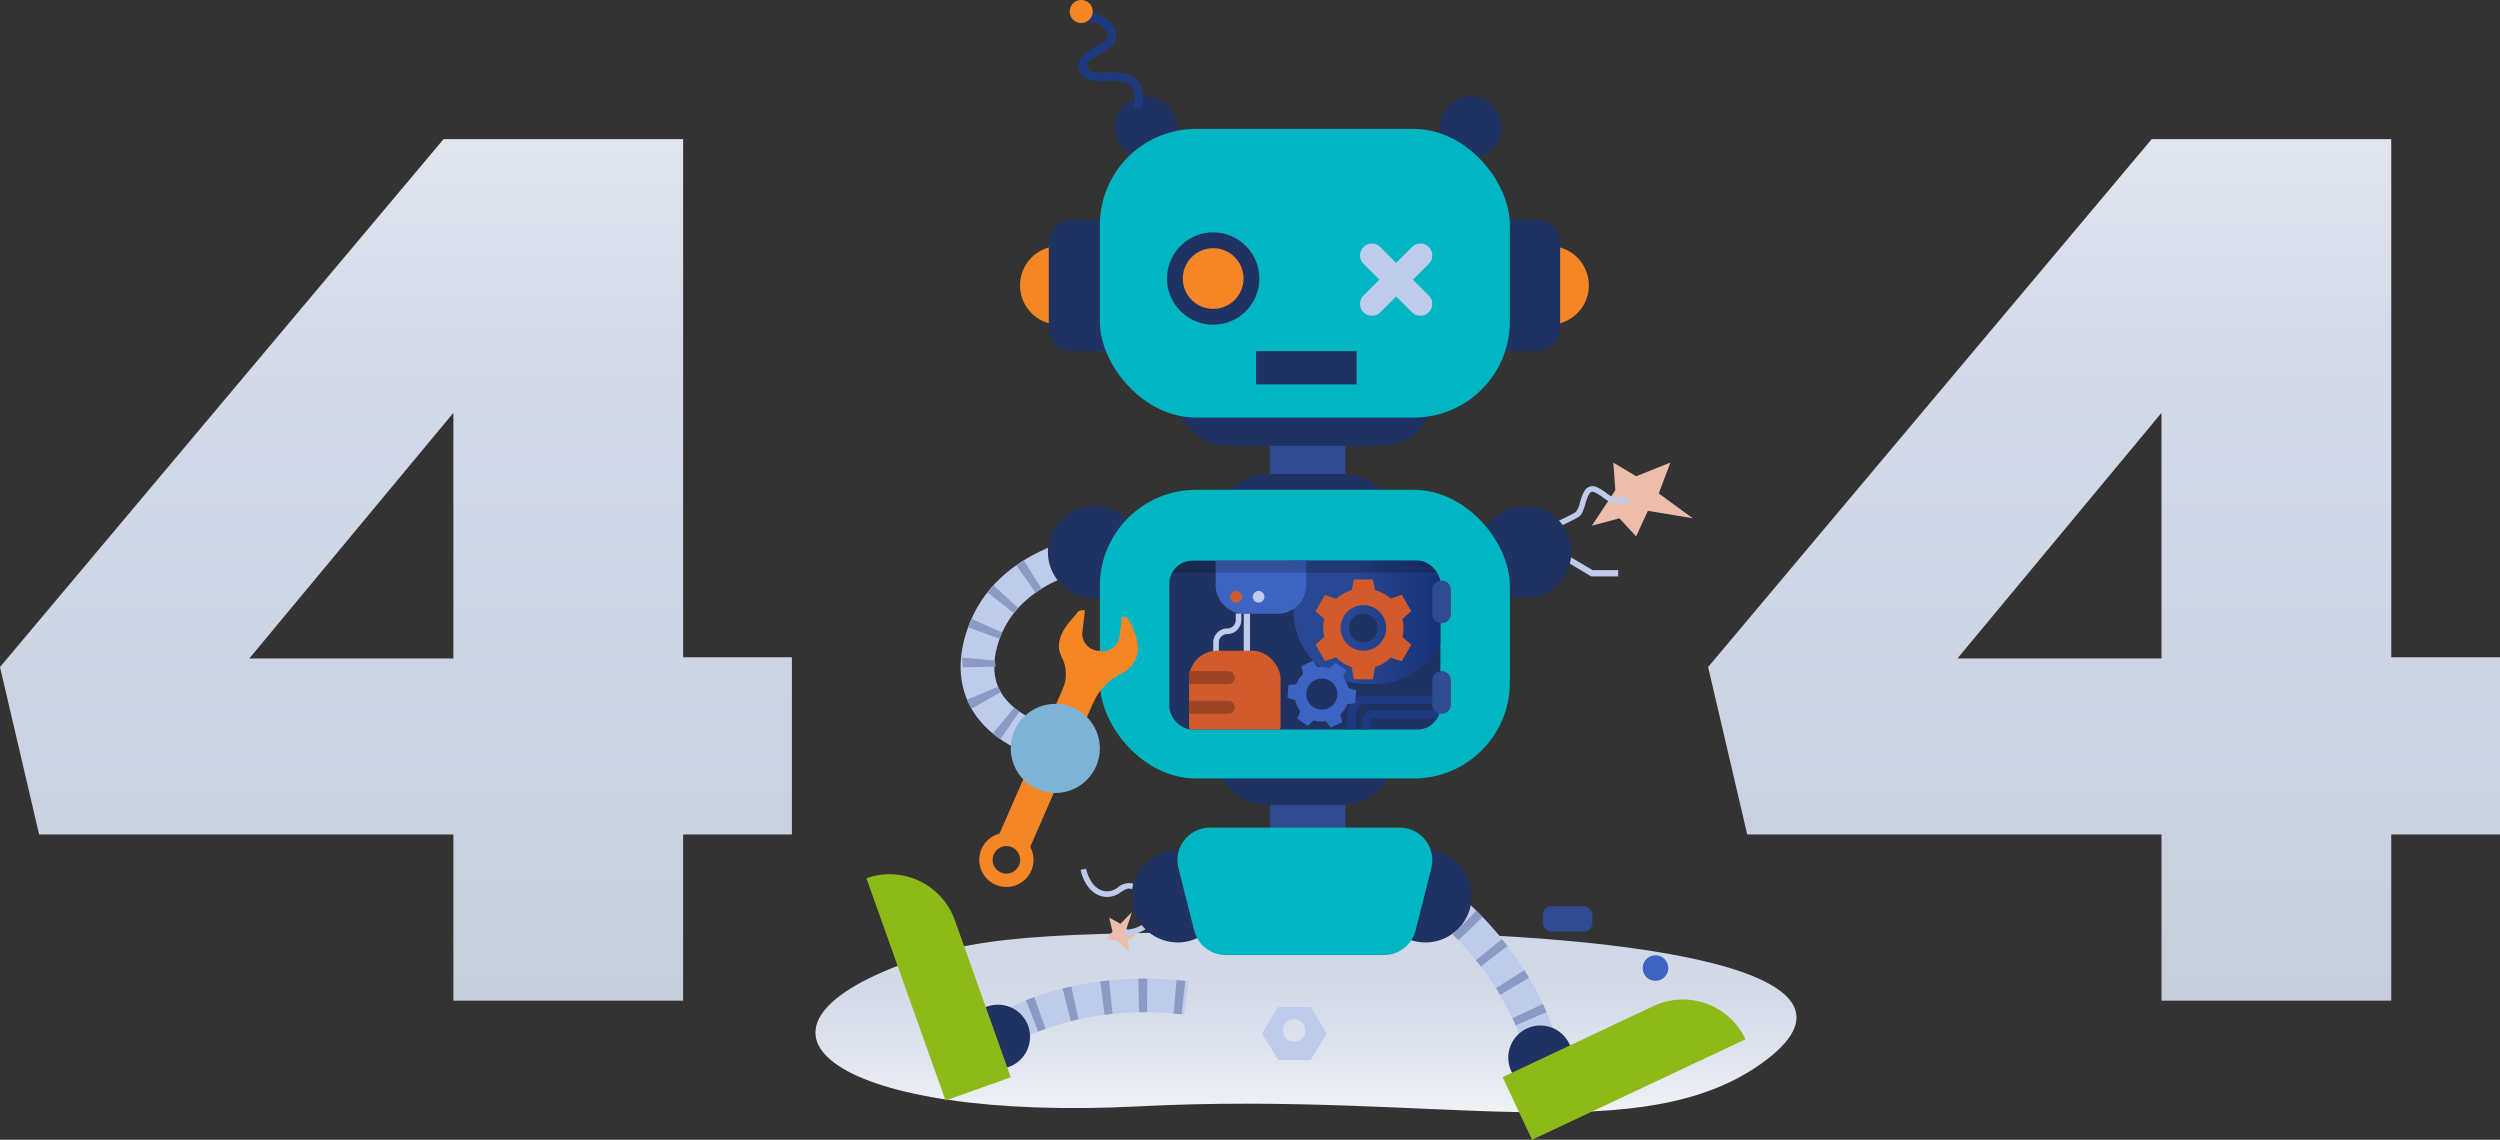 <svg xmlns="http://www.w3.org/2000/svg" xmlns:xlink="http://www.w3.org/1999/xlink" width="504.93" height="230.199" viewBox="0 0 504.93 230.199">
  <rect x="0" y="0" width="504.93" height="230.199" fill="#333333" stroke="none"/>
  <defs>
    <linearGradient id="linear-gradient" x1="0.5" y1="1" x2="0.5" gradientUnits="objectBoundingBox">
      <stop offset="0" stop-color="#fff"/>
      <stop offset="0.099" stop-color="#f6f7fa"/>
      <stop offset="0.412" stop-color="#e1e5ef"/>
      <stop offset="0.717" stop-color="#d4dae8"/>
      <stop offset="1" stop-color="#d0d7e6"/>
    </linearGradient>
    <linearGradient id="linear-gradient-2" x1="0.5" x2="0.5" y2="1" gradientUnits="objectBoundingBox">
      <stop offset="0" stop-color="#e1e5ef"/>
      <stop offset="0.237" stop-color="#d4dae8"/>
      <stop offset="0.461" stop-color="#d0d7e6"/>
      <stop offset="1" stop-color="#c6cddb"/>
    </linearGradient>
    <clipPath id="clip-path">
      <rect id="Rectangle_1062" data-name="Rectangle 1062" width="54.738" height="34.116" rx="4.666" fill="#1f3262"/>
    </clipPath>
    <linearGradient id="linear-gradient-4" y1="0.5" x2="1" y2="0.5" gradientUnits="objectBoundingBox">
      <stop offset="0.387" stop-color="#294792"/>
      <stop offset="1" stop-color="#153175"/>
    </linearGradient>
  </defs>
  <g id="Group_10224" data-name="Group 10224" transform="translate(-219.408 -195.289)">
    <g id="Group_10196" data-name="Group 10196" transform="translate(479.468 296.539)">
      <path id="Path_15957" data-name="Path 15957" d="M639.446,358.95l2.125,1.162a.959.959,0,0,1,0,1.683l-2.125,1.163a.949.949,0,0,0-.381.381l-1.163,2.125a.959.959,0,0,1-1.683,0l-1.163-2.125a.957.957,0,0,0-.381-.381L632.55,361.8a.959.959,0,0,1,0-1.683l2.125-1.162a.965.965,0,0,0,.381-.381l1.163-2.125a.959.959,0,0,1,1.683,0l1.163,2.125A.957.957,0,0,0,639.446,358.95Z" transform="translate(-632.051 -355.944)" fill="#f0f6ff"/>
    </g>
    <g id="Group_10197" data-name="Group 10197" transform="translate(479.695 335.835)">
      <path id="Path_15958" data-name="Path 15958" d="M639.471,421.165l2.029,1.11a.916.916,0,0,1,0,1.607l-2.029,1.11a.913.913,0,0,0-.364.364L638,427.386a.916.916,0,0,1-1.607,0l-1.11-2.029a.913.913,0,0,0-.364-.364l-2.029-1.11a.916.916,0,0,1,0-1.607l2.029-1.11a.913.913,0,0,0,.364-.364l1.11-2.029a.916.916,0,0,1,1.607,0l1.11,2.029A.913.913,0,0,0,639.471,421.165Z" transform="translate(-632.411 -418.296)" fill="#f0f6ff"/>
    </g>
    <g id="Group_10223" data-name="Group 10223" transform="translate(219.408 195.289)">
      <path id="Path_15959" data-name="Path 15959" d="M499.339,457.546c-39.154,14.006-14.033,32.315,46.677,29.188s101.892,9.388,126.584-9.38-30.078-25.942-86.293-25.873S515.361,451.814,499.339,457.546Z" transform="translate(-315.846 -263.288)" fill="url(#linear-gradient)"/>
      <path id="Path_15960" data-name="Path 15960" d="M733.882,343.534l4.616,2.76,6.921-2.76-2.351,6.232,6.869,5.018-9.076-1.5-2.363,5.169-3.379-3.667-5.565,1.493,4.745-7.162Z" transform="translate(-408.045 -250.106)" fill="#edbdab"/>
      <path id="Path_15961" data-name="Path 15961" d="M573.833,493.14l1.324-1.614-.663-2.815,2.258,1.26,2.321-2.35-1.1,3.4,1.849,1.2-1.6,1.087.254,2.222L576,493.3Z" transform="translate(-350.464 -303.385)" fill="#edbdab"/>
      <g id="Group_10198" data-name="Group 10198" transform="translate(0 28.095)">
        <path id="Path_15962" data-name="Path 15962" d="M310.978,380.309H227.307l-7.9-33.814L309,239.868H357.38V344.52h21.967v35.789H357.38v33.567h-46.4Zm0-35.542v-49.61l-41.219,49.61Z" transform="translate(-219.408 -239.868)" fill="url(#linear-gradient-2)"/>
        <path id="Path_15963" data-name="Path 15963" d="M858.382,380.309H774.711l-7.9-33.814,89.6-106.627h48.377V344.52h21.967v35.789H904.785v33.567h-46.4Zm0-35.542v-49.61l-41.219,49.61Z" transform="translate(-421.822 -239.868)" fill="url(#linear-gradient-2)"/>
      </g>
      <g id="Group_10222" data-name="Group 10222" transform="translate(174.995)">
        <circle id="Ellipse_359" data-name="Ellipse 359" cx="6.267" cy="6.267" r="6.267" transform="translate(48.84 30.382) rotate(-76.775)" fill="#1f3262"/>
        <circle id="Ellipse_360" data-name="Ellipse 360" cx="6.267" cy="6.267" r="6.267" transform="translate(114.331 30.146) rotate(-74.998)" fill="#1f3262"/>
        <path id="Rectangle_1045" data-name="Rectangle 1045" d="M7.946,0h3.663a0,0,0,0,1,0,0V15.892a0,0,0,0,1,0,0H7.946A7.946,7.946,0,0,1,0,7.946v0A7.946,7.946,0,0,1,7.946,0Z" transform="translate(31.022 49.69)" fill="#f58626"/>
        <path id="Rectangle_1046" data-name="Rectangle 1046" d="M7.946,0h3.663a0,0,0,0,1,0,0V15.892a0,0,0,0,1,0,0H7.946A7.946,7.946,0,0,1,0,7.946v0A7.946,7.946,0,0,1,7.946,0Z" transform="translate(145.909 65.582) rotate(180)" fill="#f58626"/>
        <g id="Group_10199" data-name="Group 10199" transform="translate(19.025 108.125)">
          <path id="Path_15964" data-name="Path 15964" d="M541.957,411.251c-.347-.093-8.526-2.366-12.533-9.47-2.387-4.229-2.8-9.152-1.221-14.631,5.053-17.565,24.762-20.193,25.6-20.3l.84,6.73c-.657.084-16.117,2.223-19.92,15.44-1.055,3.667-.85,6.837.609,9.423,2.585,4.581,8.334,6.24,8.391,6.255Z" transform="translate(-527.265 -366.854)" fill="#bfcbeb"/>
        </g>
        <g id="Group_10203" data-name="Group 10203" transform="translate(19.337 108.125)">
          <g id="Group_10200" data-name="Group 10200" transform="translate(25.196)">
            <path id="Path_15965" data-name="Path 15965" d="M568.958,373.69l-1.22-6.672c.657-.12,1.029-.164,1.029-.164l.842,6.73C569.566,373.589,569.337,373.621,568.958,373.69Z" transform="translate(-567.738 -366.854)" fill="#8b9ac3"/>
          </g>
          <g id="Group_10201" data-name="Group 10201" transform="translate(0 1.719)">
            <path id="Path_15966" data-name="Path 15966" d="M535.468,409.049c-.534-.369-1.049-.758-1.529-1.155l4.323-5.227c.33.273.688.543,1.061.8Zm-5.81-6.171a16.573,16.573,0,0,1-.9-1.828l6.256-2.62a9.754,9.754,0,0,0,.532,1.078Zm-1.748-8.371v-.115c0-.6-.2-1.23-.141-1.856l6.639.629c-.038.417.113.829.113,1.226Zm7.409-5.753-6.374-2.319c.212-.584.449-1.167.7-1.732l6.188,2.777C535.649,387.9,535.476,388.325,535.32,388.754Zm2.882-5.167-5.318-4.209c.383-.484.79-.962,1.209-1.419l5,4.578C538.787,382.876,538.485,383.23,538.2,383.588Zm4.409-4.122-3.906-5.545c.489-.344,1-.682,1.516-1l3.581,5.76C543.394,378.931,542.994,379.2,542.611,379.466Zm5.5-2.97-2.559-6.281c.545-.222,1.1-.435,1.663-.633l2.268,6.392Q548.818,376.209,548.111,376.5Z" transform="translate(-527.759 -369.581)" fill="#8b9ac3"/>
          </g>
          <g id="Group_10202" data-name="Group 10202" transform="translate(13.321 37.668)">
            <path id="Path_15967" data-name="Path 15967" d="M549.957,433.353c-.072-.02-.461-.127-1.062-.341l2.278-6.389c.312.111.514.17.562.183Z" transform="translate(-548.895 -426.623)" fill="#8b9ac3"/>
          </g>
        </g>
        <g id="Group_10204" data-name="Group 10204" transform="translate(138.943 98.186)">
          <path id="Path_15968" data-name="Path 15968" d="M718,359.5l-.459-1.033c.031-.014,3.079-1.37,4.335-2.155a4.8,4.8,0,0,0,.829-1.923c.4-1.329.812-2.7,1.831-3.16a1.905,1.905,0,0,1,1.63.085,10.156,10.156,0,0,1,1.913,1.187c1.047.78,1.676,1.252,4.269.758l.211,1.11c-2.931.557-3.869,0-5.156-.962a9.042,9.042,0,0,0-1.714-1.068c-.427-.2-.626-.108-.691-.079-.548.246-.916,1.471-1.213,2.455-.345,1.147-.643,2.138-1.311,2.556C721.151,358.1,718.127,359.442,718,359.5Z" transform="translate(-717.54 -351.083)" fill="#bfcbeb"/>
        </g>
        <g id="Group_10205" data-name="Group 10205" transform="translate(139.869 111.479)">
          <path id="Path_15969" data-name="Path 15969" d="M730.978,377.107H725.5l-6.488-3.892.583-1.04,6.219,3.671h5.166Z" transform="translate(-719.01 -372.175)" fill="#bfcbeb"/>
        </g>
        <circle id="Ellipse_361" data-name="Ellipse 361" cx="9.326" cy="9.326" r="9.326" transform="translate(34.689 118.311) rotate(-76.137)" fill="#1f3262"/>
        <circle id="Ellipse_362" data-name="Ellipse 362" cx="9.326" cy="9.326" r="9.326" transform="translate(119.865 111.491) rotate(-45)" fill="#1f3262"/>
        <path id="Rectangle_1047" data-name="Rectangle 1047" d="M4.7,0h6.906a0,0,0,0,1,0,0V26.572a0,0,0,0,1,0,0H4.7a4.7,4.7,0,0,1-4.7-4.7V4.7A4.7,4.7,0,0,1,4.7,0Z" transform="translate(36.827 44.35)" fill="#1f3262"/>
        <path id="Rectangle_1048" data-name="Rectangle 1048" d="M4.7,0h6.906a0,0,0,0,1,0,0V26.572a0,0,0,0,1,0,0H4.7a4.7,4.7,0,0,1-4.7-4.7V4.7A4.7,4.7,0,0,1,4.7,0Z" transform="translate(140.105 70.922) rotate(180)" fill="#1f3262"/>
        <g id="Group_10206" data-name="Group 10206" transform="translate(43.259 175.479)">
          <path id="Path_15970" data-name="Path 15970" d="M582.9,480.229c-.051-.02-5.115-1.917-7.061-2.467-.612-.171-1.141.129-1.953.633a4.481,4.481,0,0,1-4.207.788c-3.2-1.118-3.933-5.093-3.962-5.262l1.114-.2c.006.035.649,3.492,3.22,4.39a3.41,3.41,0,0,0,3.237-.68,3.443,3.443,0,0,1,2.858-.761c1.992.563,6.941,2.417,7.151,2.5Z" transform="translate(-565.716 -473.726)" fill="#bfcbeb"/>
        </g>
        <g id="Group_10207" data-name="Group 10207" transform="translate(52.059 182.64)">
          <path id="Path_15971" data-name="Path 15971" d="M579.711,491.39l-.031-1.13c5.324-.147,7.022-5.121,7.038-5.171l1.073.353C587.773,485.5,585.82,491.222,579.711,491.39Z" transform="translate(-579.68 -485.089)" fill="#bfcbeb"/>
        </g>
        <circle id="Ellipse_363" data-name="Ellipse 363" cx="9.326" cy="9.326" r="9.326" transform="translate(52.297 188.902) rotate(-81.69)" fill="#1f3262"/>
        <g id="Group_10208" data-name="Group 10208" transform="translate(112.801 178.464)">
          <path id="Path_15972" data-name="Path 15972" d="M696.532,513.371c-.032-.16-3.416-16.135-20.472-29.582l4.2-5.327c19.137,15.087,22.782,32.853,22.928,33.6l-6.658,1.3,3.329-.648Z" transform="translate(-676.06 -478.462)" fill="#bfcbeb"/>
        </g>
        <g id="Group_10209" data-name="Group 10209" transform="translate(113.21 178.818)">
          <path id="Path_15973" data-name="Path 15973" d="M696.772,513.579c0-.005-.1-.5-.352-1.366l6.517-1.883c.337,1.167.476,1.865.491,1.941l-6.657,1.3,3.328-.648Zm-2.142-6.277q-.3-.7-.654-1.451l6.142-2.88q.4.851.739,1.643Zm-3.147-6.154q-.4-.674-.836-1.366l5.734-3.622q.489.773.935,1.526Zm-3.891-5.753q-.481-.63-.995-1.264l5.278-4.26q.569.7,1.1,1.4Zm-4.538-5.284q-.551-.574-1.129-1.147l4.773-4.819q.64.633,1.249,1.269Zm-5.1-4.77q-.61-.512-1.245-1.02l4.234-5.3q.7.561,1.376,1.128Z" transform="translate(-676.709 -479.024)" fill="#8b9ac3"/>
        </g>
        <circle id="Ellipse_364" data-name="Ellipse 364" cx="9.326" cy="9.326" r="9.326" transform="translate(99.72 181.022) rotate(-45)" fill="#1f3262"/>
        <path id="Rectangle_1049" data-name="Rectangle 1049" d="M10.337,0H25.719A10.337,10.337,0,0,1,36.056,10.337v0a0,0,0,0,1,0,0H0a0,0,0,0,1,0,0v0A10.337,10.337,0,0,1,10.337,0Z" transform="translate(106.581 162.573) rotate(180)" fill="#1f3262"/>
        <rect id="Rectangle_1050" data-name="Rectangle 1050" width="15.267" height="9.161" transform="translate(81.495 162.573)" fill="#2f4b92"/>
        <path id="Path_15974" data-name="Path 15974" d="M638.466,486.255H606.5a6.575,6.575,0,0,1-6.375-4.965L596.947,468.7a6.574,6.574,0,0,1,6.375-8.184h38.323a6.574,6.574,0,0,1,6.374,8.184L644.84,481.29A6.575,6.575,0,0,1,638.466,486.255Z" transform="translate(-533.93 -293.362)" fill="#00B6C3"/>
        <rect id="Rectangle_1051" data-name="Rectangle 1051" width="15.267" height="9.161" transform="translate(81.495 86.587)" fill="#2f4b92"/>
        <path id="Rectangle_1052" data-name="Rectangle 1052" d="M0,0H36.056a0,0,0,0,1,0,0V0A10.337,10.337,0,0,1,25.719,10.337H10.337A10.337,10.337,0,0,1,0,0V0A0,0,0,0,1,0,0Z" transform="translate(106.581 106.085) rotate(180)" fill="#1f3262"/>
        <rect id="Rectangle_1053" data-name="Rectangle 1053" width="82.813" height="58.304" rx="19.416" transform="translate(47.146 98.929)" fill="#00B6C3"/>
        <path id="Rectangle_1054" data-name="Rectangle 1054" d="M0,0H51.881a0,0,0,0,1,0,0V0A10.337,10.337,0,0,1,41.543,10.337H10.337A10.337,10.337,0,0,1,0,0V0A0,0,0,0,1,0,0Z" transform="translate(62.612 79.673)" fill="#1f3262"/>
        <rect id="Rectangle_1055" data-name="Rectangle 1055" width="82.813" height="58.304" rx="19.416" transform="translate(47.146 26.033)" fill="#00B6C3"/>
        <g id="Group_10216" data-name="Group 10216" transform="translate(61.184 113.235)">
          <rect id="Rectangle_1056" data-name="Rectangle 1056" width="54.738" height="34.116" rx="4.666" fill="#1f3262"/>
          <g id="Group_10215" data-name="Group 10215" clip-path="url(#clip-path)">
            <g id="Group_10214" data-name="Group 10214" transform="translate(-1.23 -2.395)">
              <g id="Group_10210" data-name="Group 10210" transform="translate(37.11 29.625)">
                <path id="Path_15975" data-name="Path 15975" d="M652.785,427l-1.7-.035.11-5.279a3.614,3.614,0,0,1,3.593-3.519H671.6v1.7H654.792a1.908,1.908,0,0,0-1.9,1.859Z" transform="translate(-651.089 -418.167)" fill="#1e3b82"/>
              </g>
              <g id="Group_10211" data-name="Group 10211" transform="translate(40.056 32.572)">
                <path id="Path_15976" data-name="Path 15976" d="M657.459,431.676l-1.7-.035.141-6.708a2.147,2.147,0,0,1,2.135-2.09h18.234v1.7H658.039a.442.442,0,0,0-.439.43Z" transform="translate(-655.764 -422.843)" fill="#1e3b82"/>
              </g>
              <path id="Rectangle_1057" data-name="Rectangle 1057" d="M0,0H31.084a0,0,0,0,1,0,0V12.061A14.772,14.772,0,0,1,16.312,26.832h-1.54A14.772,14.772,0,0,1,0,12.061V0A0,0,0,0,1,0,0Z" transform="translate(26.301 0.484)" fill="url(#linear-gradient-4)"/>
              <path id="Path_15977" data-name="Path 15977" d="M658.755,390.78a8.1,8.1,0,0,0-.209-1.808l1.773-1.574-1.905-3.3-2.254.749a7.8,7.8,0,0,0-3.128-1.674L652.556,381h-3.81l-.476,2.174a7.938,7.938,0,0,0-3.128,1.745l-2.254-.785-1.905,3.282,1.773,1.565a7.88,7.88,0,0,0,0,3.608l-1.773,1.573,1.905,3.3,2.254-.749a8.44,8.44,0,0,0,3.128,1.977l.476,2.478h3.81l.476-2.478a8.262,8.262,0,0,0,3.128-1.9l2.254.709,1.905-3.32-1.773-1.585A8.18,8.18,0,0,0,658.755,390.78Zm-8.1,4.606a4.606,4.606,0,1,1,4.606-4.606A4.606,4.606,0,0,1,650.651,395.386Z" transform="translate(-610.242 -374.799)" fill="#d15b2d"/>
              <path id="Path_15978" data-name="Path 15978" d="M643.5,416.9a5.547,5.547,0,0,0,.58-1.1l1.605-.2.2-2.592-1.557-.449a5.4,5.4,0,0,0-1.09-2.183l.595-1.441-2.143-1.471-1.131,1.073a5.466,5.466,0,0,0-2.445-.209l-.971-1.3-2.342,1.115.391,1.567a5.4,5.4,0,0,0-1.394,2.031l-1.6.2-.2,2.591,1.557.449a5.53,5.53,0,0,0,1.052,2.239l-.633,1.5,2.143,1.471,1.169-1.129a5.535,5.535,0,0,0,2.464.181l.98,1.289,2.347-1.122-.389-1.571A5.565,5.565,0,0,0,643.5,416.9Zm-6.338-.538a3.143,3.143,0,1,1,4.369-.813A3.142,3.142,0,0,1,637.167,416.361Z" transform="translate(-606.92 -384.422)" fill="#3e64c3"/>
              <path id="Rectangle_1058" data-name="Rectangle 1058" d="M0,0H18.31a0,0,0,0,1,0,0V7.306a5.827,5.827,0,0,1-5.827,5.827H5.827A5.827,5.827,0,0,1,0,7.306V0A0,0,0,0,1,0,0Z" transform="translate(10.571)" fill="#3e64c3"/>
              <path id="Path_15979" data-name="Path 15979" d="M616.027,385.842a1.175,1.175,0,1,1-1.175-1.176A1.175,1.175,0,0,1,616.027,385.842Z" transform="translate(-600.145 -376.154)" fill="#d15b2d"/>
              <g id="Group_10212" data-name="Group 10212" transform="translate(10.092 13.079)">
                <path id="Path_15980" data-name="Path 15980" d="M609.351,399.711H608.22v-1.95a2.843,2.843,0,0,1,2.84-2.84,1.711,1.711,0,0,0,1.709-1.709v-1.3h1.13v1.3a2.843,2.843,0,0,1-2.839,2.84,1.711,1.711,0,0,0-1.709,1.709Z" transform="translate(-608.22 -391.913)" fill="#bfcbeb"/>
              </g>
              <g id="Group_10213" data-name="Group 10213" transform="translate(16.256 13.134)">
                <rect id="Rectangle_1059" data-name="Rectangle 1059" width="1.26" height="8.193" fill="#bfcbeb"/>
              </g>
              <path id="Path_15981" data-name="Path 15981" d="M623.244,385.842a1.175,1.175,0,1,1-1.175-1.176A1.175,1.175,0,0,1,623.244,385.842Z" transform="translate(-602.814 -376.154)" fill="#bfcbeb"/>
              <rect id="Rectangle_1060" data-name="Rectangle 1060" width="18.477" height="20.53" rx="5.654" transform="translate(5.21 20.587)" fill="#d15b2d"/>
              <path id="Path_15982" data-name="Path 15982" d="M608.406,412.972h-7.933v-2.611h7.933a1.305,1.305,0,0,1,1.305,1.305h0A1.306,1.306,0,0,1,608.406,412.972Z" transform="translate(-595.263 -385.655)" fill="#9d4422"/>
              <path id="Path_15983" data-name="Path 15983" d="M608.406,422.494h-7.933v-2.611h7.933a1.306,1.306,0,0,1,1.305,1.306h0A1.305,1.305,0,0,1,608.406,422.494Z" transform="translate(-595.263 -389.176)" fill="#9d4422"/>
              <path id="Path_15984" data-name="Path 15984" d="M654.62,397.717a2.9,2.9,0,1,1,2.9-2.9A2.9,2.9,0,0,1,654.62,397.717Z" transform="translate(-614.212 -378.834)" fill="#1f3262"/>
              <rect id="Rectangle_1061" data-name="Rectangle 1061" width="61.755" height="4.803" opacity="0.2"/>
            </g>
          </g>
        </g>
        <g id="Group_10217" data-name="Group 10217" transform="translate(56.922 43.145)">
          <circle id="Ellipse_365" data-name="Ellipse 365" cx="9.326" cy="9.326" r="9.326" transform="translate(0 11.676) rotate(-38.753)" fill="#1f3262"/>
          <circle id="Ellipse_366" data-name="Ellipse 366" cx="6.133" cy="6.133" r="6.133" transform="translate(6.978 6.978)" fill="#f58626"/>
        </g>
        <rect id="Rectangle_1063" data-name="Rectangle 1063" width="20.303" height="6.708" transform="translate(78.698 70.922)" fill="#1f3262"/>
        <path id="Path_15985" data-name="Path 15985" d="M665.763,287.227l-9.794-9.794a2.4,2.4,0,0,1,0-3.389h0a2.4,2.4,0,0,1,3.388,0l9.794,9.794a2.4,2.4,0,0,1,0,3.388h0A2.4,2.4,0,0,1,665.763,287.227Z" transform="translate(-555.571 -224.151)" fill="#bfcbeb"/>
        <path id="Path_15986" data-name="Path 15986" d="M659.357,287.227l9.794-9.794a2.4,2.4,0,0,0,0-3.389h0a2.4,2.4,0,0,0-3.388,0l-9.794,9.794a2.4,2.4,0,0,0,0,3.388h0A2.4,2.4,0,0,0,659.357,287.227Z" transform="translate(-555.571 -224.151)" fill="#bfcbeb"/>
        <g id="Group_10218" data-name="Group 10218" transform="translate(42.839 1.886)">
          <path id="Path_15987" data-name="Path 15987" d="M577.8,218.526l-1.636-.444c.046-.173,1.1-4.246-1.855-5.075a12.672,12.672,0,0,0-3.935-.268c-2.09.08-4.458.175-5.209-2.455-.621-2.176,1.506-3.41,3.215-4.4,2.159-1.252,2.852-1.869,2.442-2.834a3.656,3.656,0,0,0-2.939-2.2c-1.049-.284-2.237-.606-2.764-1.942l1.577-.622c.2.5.6.649,1.629.928a5.284,5.284,0,0,1,4.057,3.177c1.071,2.517-1.37,3.931-3.151,4.965-1.676.972-2.677,1.623-2.435,2.469.354,1.238,1.2,1.317,3.512,1.226a14.029,14.029,0,0,1,4.458.33C578.424,212.4,578.348,216.5,577.8,218.526Z" transform="translate(-565.05 -198.281)" fill="#1e3b82"/>
        </g>
        <path id="Path_15988" data-name="Path 15988" d="M680.306,389.964h0a1.88,1.88,0,0,1-1.88-1.88v-4.852a1.88,1.88,0,0,1,1.88-1.88h0a1.88,1.88,0,0,1,1.88,1.88v4.852A1.88,1.88,0,0,1,680.306,389.964Z" transform="translate(-564.134 -264.09)" fill="#2f4b92"/>
        <path id="Path_15989" data-name="Path 15989" d="M680.306,418.973h0a1.88,1.88,0,0,1-1.88-1.88v-4.852a1.88,1.88,0,0,1,1.88-1.88h0a1.88,1.88,0,0,1,1.88,1.88v4.852A1.88,1.88,0,0,1,680.306,418.973Z" transform="translate(-564.134 -274.816)" fill="#2f4b92"/>
        <g id="Group_10219" data-name="Group 10219" transform="translate(22.79 123.231)">
          <rect id="Rectangle_1064" data-name="Rectangle 1064" width="6.751" height="32.485" transform="translate(17.087 15.407) rotate(23.619)" fill="#f58626"/>
          <path id="Path_15990" data-name="Path 15990" d="M564.017,390.919a1.356,1.356,0,0,0-1.688.614c-.805,1.068-5.53,5.223-2.656,9.32s10.294,4.636,13.24,1.732c2.614-2.576,2.059-5.317.552-8.685-.753-1.681-1.155-1.721-1.958-1.806l-.5,4a3.453,3.453,0,0,1-3.813,3l-.65-.074a3.452,3.452,0,0,1-3.04-3.845Z" transform="translate(-542.673 -390.823)" fill="#f58626"/>
          <path id="Path_15991" data-name="Path 15991" d="M559.642,405.808a7.574,7.574,0,0,1,.2,6.535l6.185,2.7a12.513,12.513,0,0,1,6.263-6.186Z" transform="translate(-543.001 -396.364)" fill="#f58626"/>
          <path id="Path_15992" data-name="Path 15992" d="M540.911,462.612a5.477,5.477,0,1,0,2.824,7.213A5.477,5.477,0,0,0,540.911,462.612ZM537.6,470.18a2.782,2.782,0,1,1,3.664-1.434A2.782,2.782,0,0,1,537.6,470.18Z" transform="translate(-533.237 -417.198)" fill="#f58626"/>
        </g>
        <g id="Group_10220" data-name="Group 10220" transform="translate(24.975 197.641)">
          <path id="Path_15993" data-name="Path 15993" d="M540.468,522.491l-3.763-5.643c.634-.424,15.81-10.357,40-7.413l-.819,6.733C554.322,513.543,540.6,522.4,540.468,522.491Z" transform="translate(-536.705 -508.891)" fill="#bfcbeb"/>
        </g>
        <g id="Group_10221" data-name="Group 10221" transform="translate(24.975 197.644)">
          <path id="Path_15994" data-name="Path 15994" d="M540.468,522.493l-3.763-5.643c.064-.043.658-.437,1.725-1.019l3.252,5.952C540.892,522.215,540.472,522.49,540.468,522.493Zm5.959-2.9-2.482-6.312q.8-.314,1.681-.632l2.295,6.383Q547.137,519.311,546.428,519.59Zm6.583-2.1-1.654-6.578q.848-.213,1.742-.412l1.47,6.621Q553.768,517.294,553.01,517.486Zm6.826-1.294-.874-6.726q.873-.113,1.775-.206l.692,6.747Q560.619,516.089,559.836,516.192Zm15.53-.083q-.812-.093-1.608-.164l.609-6.755q.875.079,1.765.18Zm-8.583-.422-.119-6.782q.6-.01,1.2-.01l.585,0-.06,6.783-.524,0C567.5,515.679,567.141,515.682,566.783,515.688Z" transform="translate(-536.705 -508.896)" fill="#8b9ac3"/>
        </g>
        <circle id="Ellipse_367" data-name="Ellipse 367" cx="6.478" cy="6.478" r="6.478" transform="translate(20.093 202.913)" fill="#1f3262"/>
        <path id="Path_15995" data-name="Path 15995" d="M704.686,525.827a6.478,6.478,0,1,0,9.161.031A6.478,6.478,0,0,0,704.686,525.827Z" transform="translate(-573.137 -316.816)" fill="#1f3262"/>
        <path id="Path_15996" data-name="Path 15996" d="M633.657,518h-6.533l-3.266,5.357,3.266,5.357h6.533l3.266-5.357Zm-3.307,7.005a2.278,2.278,0,1,1,2.278-2.278A2.278,2.278,0,0,1,630.351,525.005Z" transform="translate(-543.957 -314.618)" fill="#bfcbeb"/>
        <rect id="Rectangle_1065" data-name="Rectangle 1065" width="10.024" height="5.118" rx="1.748" transform="translate(136.6 183.038)" fill="#2f4b92"/>
        <path id="Rectangle_1066" data-name="Rectangle 1066" d="M0,0H13.981a0,0,0,0,1,0,0V33.668A13.981,13.981,0,0,1,0,47.649H0a0,0,0,0,1,0,0V0A0,0,0,0,1,0,0Z" transform="translate(134.44 230.199) rotate(-115.215)" fill="#8dba19"/>
        <path id="Rectangle_1067" data-name="Rectangle 1067" d="M0,0H0A13.981,13.981,0,0,1,13.981,13.981V47.649a0,0,0,0,1,0,0H0a0,0,0,0,1,0,0V0A0,0,0,0,1,0,0Z" transform="translate(0 177.381) rotate(-19.592)" fill="#8dba19"/>
        <circle id="Ellipse_368" data-name="Ellipse 368" cx="8.998" cy="8.998" r="8.998" transform="translate(29.149 142.162)" fill="#7eb3d5"/>
        <path id="Path_15997" data-name="Path 15997" d="M566.866,197.609a2.321,2.321,0,1,1-2.321-2.32A2.321,2.321,0,0,1,566.866,197.609Z" transform="translate(-521.166 -195.289)" fill="#f58626"/>
        <path id="Path_15998" data-name="Path 15998" d="M751.018,504.016a2.577,2.577,0,1,1-2.577-2.577A2.577,2.577,0,0,1,751.018,504.016Z" transform="translate(-589.071 -308.494)" fill="#3e64c3"/>
      </g>
    </g>
  </g>
</svg>
